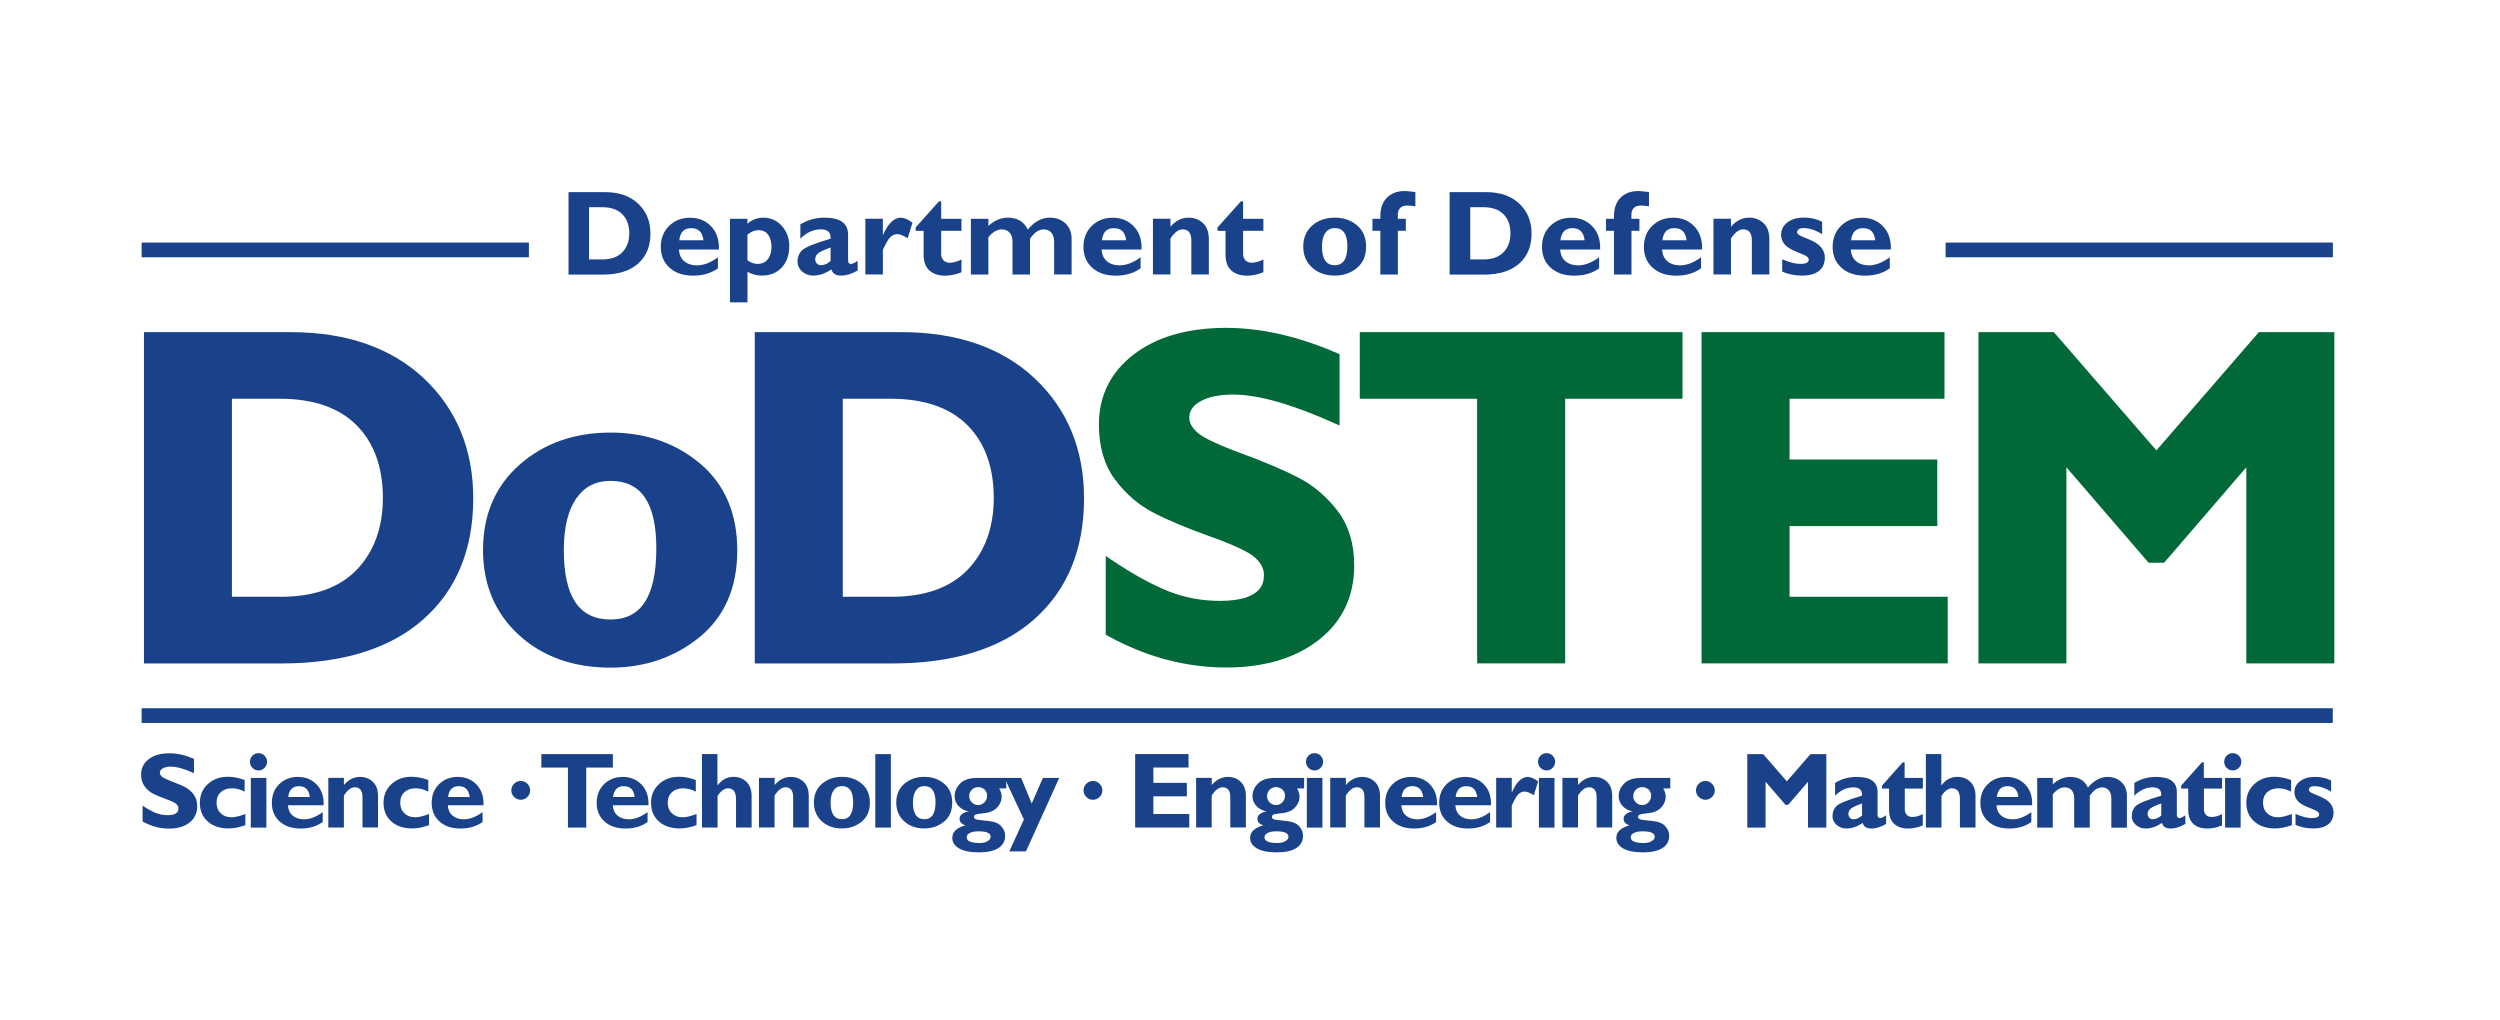 <?xml version="1.0" encoding="utf-8"?>
<!-- Generator: Adobe Illustrator 24.2.0, SVG Export Plug-In . SVG Version: 6.00 Build 0)  -->
<svg version="1.1" xmlns="http://www.w3.org/2000/svg" xmlns:xlink="http://www.w3.org/1999/xlink" x="0px" y="0px"
	 viewBox="0 0 340 138.66" style="enable-background:new 0 0 340 138.66;" xml:space="preserve">
<style type="text/css">
	.st0{fill:#1A428A;}
	.st1{fill:#006937;}
</style>
<g id="Layer_1">
</g>
<g id="Layer_2">
	<g>
		<path class="st0" d="M77.32,26.13h4.94c1.91,0,3.42,0.52,4.53,1.57c1.11,1.05,1.67,2.4,1.67,4.06c0,1.74-0.56,3.1-1.69,4.1
			c-1.13,0.99-2.73,1.49-4.82,1.49h-4.63V26.13z M80.11,28.18v7.1h1.82c1.18,0,2.09-0.33,2.71-0.98c0.63-0.65,0.94-1.51,0.94-2.57
			c0-1.1-0.32-1.97-0.95-2.6c-0.63-0.63-1.54-0.95-2.73-0.95H80.11z"/>
		<path class="st0" d="M97.64,34.99v1.5c-0.91,0.66-2.04,1-3.38,1c-1.33,0-2.4-0.36-3.19-1.07c-0.8-0.72-1.2-1.66-1.2-2.84
			c0-1.16,0.37-2.11,1.12-2.85c0.75-0.74,1.7-1.12,2.86-1.12c1.17,0,2.12,0.39,2.87,1.18c0.75,0.78,1.1,1.83,1.05,3.15h-5.44
			c0.05,0.69,0.29,1.22,0.73,1.59c0.44,0.37,1.03,0.56,1.77,0.56C95.73,36.07,96.66,35.71,97.64,34.99z M92.38,32.68h3.29
			c-0.13-1.1-0.68-1.65-1.65-1.65C93.05,31.02,92.5,31.57,92.38,32.68z"/>
		<path class="st0" d="M101.65,29.76v0.66c0.64-0.55,1.36-0.82,2.17-0.82c0.98,0,1.82,0.37,2.5,1.12c0.68,0.74,1.02,1.66,1.02,2.74
			c0,1.22-0.34,2.19-1.02,2.92s-1.58,1.1-2.71,1.1c-0.7,0-1.35-0.17-1.95-0.52v4.16h-2.38V29.76H101.65z M101.65,31.91v3.48
			c0.45,0.33,0.91,0.5,1.38,0.5c0.58,0,1.04-0.21,1.38-0.62c0.34-0.41,0.51-0.98,0.51-1.68c0-0.72-0.16-1.28-0.47-1.69
			s-0.75-0.6-1.32-0.6C102.65,31.3,102.16,31.5,101.65,31.91z"/>
		<path class="st0" d="M116.64,35.47v1.32c-0.79,0.46-1.54,0.69-2.23,0.69c-0.75,0-1.19-0.28-1.33-0.85
			c-0.83,0.57-1.66,0.85-2.5,0.85c-0.59,0-1.09-0.19-1.5-0.56c-0.41-0.37-0.62-0.81-0.62-1.3c0-0.66,0.21-1.19,0.64-1.6
			c0.43-0.4,1.71-0.93,3.86-1.56c0.05-0.85-0.39-1.27-1.32-1.27c-1.01,0-1.94,0.42-2.79,1.27v-1.94c1-0.62,2.09-0.92,3.28-0.92
			c2.14,0,3.21,0.77,3.21,2.31v3.46c0,0.35,0.13,0.53,0.39,0.53C115.94,35.89,116.23,35.75,116.64,35.47z M112.96,35.5v-1.84
			c-0.8,0.28-1.34,0.53-1.64,0.75c-0.3,0.22-0.45,0.51-0.45,0.85c0,0.22,0.07,0.41,0.22,0.57c0.15,0.16,0.33,0.24,0.55,0.24
			C112.09,36.07,112.53,35.88,112.96,35.5z"/>
		<path class="st0" d="M120.07,29.76v2.17h0.03c0.69-1.55,1.5-2.33,2.42-2.33c0.44,0,0.97,0.23,1.58,0.69l-0.66,2.11
			c-0.59-0.37-1.06-0.56-1.41-0.56c-0.55,0-1.02,0.34-1.39,1.02c-0.38,0.68-0.57,1.08-0.57,1.19v3.28h-2.38v-7.58H120.07z"/>
		<path class="st0" d="M130.76,29.76v1.63H128v3.12c0,0.37,0.1,0.67,0.31,0.89c0.21,0.22,0.49,0.33,0.85,0.33
			c0.49,0,1.02-0.15,1.6-0.44v1.73c-0.76,0.32-1.5,0.47-2.21,0.47c-0.93,0-1.65-0.24-2.17-0.72c-0.51-0.48-0.77-1.19-0.77-2.12
			v-3.25h-1.08v-0.47l3.17-3.55h0.3v2.38H130.76z"/>
		<path class="st0" d="M134.42,29.76v0.97c0.81-0.75,1.69-1.13,2.63-1.13c1.3,0,2.21,0.54,2.73,1.61c0.92-1.08,1.91-1.61,2.99-1.61
			c0.87,0,1.58,0.27,2.14,0.79c0.55,0.53,0.83,1.22,0.83,2.07v4.87h-2.38V32.9c0-0.54-0.12-0.95-0.37-1.25
			c-0.25-0.3-0.59-0.45-1.03-0.45c-0.7,0-1.32,0.43-1.88,1.29v4.85h-2.38v-4.49c0-0.53-0.13-0.94-0.4-1.22
			c-0.26-0.28-0.62-0.43-1.06-0.43c-0.63,0-1.23,0.35-1.82,1.05v5.09h-2.38v-7.58H134.42z"/>
		<path class="st0" d="M155.12,34.99v1.5c-0.91,0.66-2.04,1-3.38,1c-1.33,0-2.4-0.36-3.19-1.07c-0.8-0.72-1.2-1.66-1.2-2.84
			c0-1.16,0.37-2.11,1.12-2.85c0.75-0.74,1.7-1.12,2.86-1.12c1.17,0,2.12,0.39,2.87,1.18c0.75,0.78,1.1,1.83,1.05,3.15h-5.44
			c0.05,0.69,0.29,1.22,0.73,1.59c0.44,0.37,1.03,0.56,1.77,0.56C153.21,36.07,154.14,35.71,155.12,34.99z M149.87,32.68h3.29
			c-0.13-1.1-0.68-1.65-1.65-1.65C150.53,31.02,149.98,31.57,149.87,32.68z"/>
		<path class="st0" d="M159.18,29.76v1.08c0.7-0.82,1.52-1.24,2.46-1.24c0.79,0,1.44,0.25,1.97,0.75s0.79,1.22,0.79,2.16v4.82h-2.38
			v-4.62c0-1.01-0.39-1.52-1.18-1.52c-0.56,0-1.12,0.42-1.66,1.25v4.89h-2.38v-7.58H159.18z"/>
		<path class="st0" d="M171.82,29.76v1.63h-2.76v3.12c0,0.37,0.1,0.67,0.31,0.89s0.49,0.33,0.85,0.33c0.49,0,1.02-0.15,1.6-0.44
			v1.73c-0.76,0.32-1.5,0.47-2.21,0.47c-0.93,0-1.65-0.24-2.17-0.72c-0.51-0.48-0.77-1.19-0.77-2.12v-3.25h-1.08v-0.47l3.17-3.55
			h0.3v2.38H171.82z"/>
		<path class="st0" d="M181.53,29.6c1.19,0,2.19,0.35,3.02,1.04c0.83,0.7,1.24,1.67,1.24,2.91c0,1.25-0.42,2.21-1.26,2.9
			c-0.84,0.69-1.84,1.03-3,1.03c-1.26,0-2.29-0.37-3.09-1.1s-1.2-1.68-1.2-2.85c0-1.19,0.41-2.14,1.22-2.86
			C179.28,29.96,180.3,29.6,181.53,29.6z M181.53,36.07c1.14,0,1.71-0.86,1.71-2.58c0-1.65-0.57-2.47-1.71-2.47
			c-0.55,0-0.97,0.22-1.28,0.65s-0.46,1.06-0.46,1.86C179.79,35.23,180.37,36.07,181.53,36.07z"/>
		<path class="st0" d="M190.11,29.76h1.08v1.63h-1.08v5.95h-2.38v-5.95h-1.08v-1.63h1.08v-0.38c0-1.06,0.3-1.9,0.9-2.5
			c0.6-0.6,1.41-0.9,2.42-0.9c0.25,0,0.73,0.05,1.44,0.14v1.93c-0.5-0.06-0.85-0.1-1.07-0.1c-0.88,0-1.32,0.44-1.32,1.32V29.76z"/>
		<path class="st0" d="M197.16,26.13h4.94c1.91,0,3.42,0.52,4.53,1.57c1.11,1.05,1.66,2.4,1.66,4.06c0,1.74-0.56,3.1-1.69,4.1
			c-1.13,0.99-2.73,1.49-4.82,1.49h-4.63V26.13z M199.95,28.18v7.1h1.82c1.18,0,2.09-0.33,2.71-0.98c0.63-0.65,0.94-1.51,0.94-2.57
			c0-1.1-0.32-1.97-0.95-2.6s-1.54-0.95-2.73-0.95H199.95z"/>
		<path class="st0" d="M217.48,34.99v1.5c-0.91,0.66-2.04,1-3.38,1c-1.33,0-2.4-0.36-3.19-1.07c-0.8-0.72-1.2-1.66-1.2-2.84
			c0-1.16,0.37-2.11,1.12-2.85c0.75-0.74,1.7-1.12,2.87-1.12c1.17,0,2.12,0.39,2.87,1.18c0.75,0.78,1.1,1.83,1.05,3.15h-5.44
			c0.05,0.69,0.29,1.22,0.73,1.59s1.03,0.56,1.77,0.56C215.56,36.07,216.5,35.71,217.48,34.99z M212.22,32.68h3.29
			c-0.13-1.1-0.68-1.65-1.65-1.65C212.89,31.02,212.34,31.57,212.22,32.68z"/>
		<path class="st0" d="M221.88,29.76h1.08v1.63h-1.08v5.95h-2.38v-5.95h-1.08v-1.63h1.08v-0.38c0-1.06,0.3-1.9,0.9-2.5
			c0.6-0.6,1.41-0.9,2.42-0.9c0.25,0,0.73,0.05,1.44,0.14v1.93c-0.5-0.06-0.85-0.1-1.07-0.1c-0.88,0-1.32,0.44-1.32,1.32V29.76z"/>
		<path class="st0" d="M231.34,34.99v1.5c-0.91,0.66-2.04,1-3.38,1c-1.33,0-2.4-0.36-3.19-1.07c-0.8-0.72-1.2-1.66-1.2-2.84
			c0-1.16,0.37-2.11,1.12-2.85c0.75-0.74,1.7-1.12,2.87-1.12c1.17,0,2.12,0.39,2.87,1.18c0.75,0.78,1.1,1.83,1.05,3.15h-5.44
			c0.05,0.69,0.29,1.22,0.73,1.59s1.03,0.56,1.77,0.56C229.43,36.07,230.37,35.71,231.34,34.99z M226.09,32.68h3.29
			c-0.13-1.1-0.68-1.65-1.65-1.65C226.75,31.02,226.21,31.57,226.09,32.68z"/>
		<path class="st0" d="M235.41,29.76v1.08c0.7-0.82,1.52-1.24,2.46-1.24c0.79,0,1.44,0.25,1.97,0.75c0.53,0.5,0.79,1.22,0.79,2.16
			v4.82h-2.38v-4.62c0-1.01-0.39-1.52-1.18-1.52c-0.56,0-1.12,0.42-1.66,1.25v4.89h-2.38v-7.58H235.41z"/>
		<path class="st0" d="M247.81,30.16v1.69c-0.91-0.56-1.75-0.83-2.53-0.83c-0.57,0-0.86,0.19-0.86,0.59c0,0.1,0.06,0.2,0.18,0.3
			c0.12,0.1,0.58,0.31,1.38,0.63s1.37,0.69,1.7,1.11c0.33,0.42,0.5,0.88,0.5,1.37c0,0.79-0.27,1.4-0.8,1.82
			c-0.53,0.43-1.3,0.64-2.29,0.64c-1.02,0-1.92-0.18-2.71-0.55v-1.68c0.97,0.43,1.79,0.64,2.45,0.64c0.77,0,1.16-0.19,1.16-0.56
			c0-0.14-0.07-0.28-0.21-0.41c-0.14-0.13-0.62-0.35-1.43-0.67s-1.37-0.67-1.67-1.05c-0.3-0.38-0.45-0.8-0.45-1.27
			c0-0.69,0.29-1.25,0.86-1.69c0.58-0.43,1.33-0.65,2.28-0.65C246.27,29.6,247.08,29.79,247.81,30.16z"/>
		<path class="st0" d="M257.01,34.99v1.5c-0.91,0.66-2.04,1-3.38,1c-1.33,0-2.4-0.36-3.19-1.07c-0.8-0.72-1.2-1.66-1.2-2.84
			c0-1.16,0.37-2.11,1.12-2.85c0.75-0.74,1.7-1.12,2.87-1.12c1.17,0,2.12,0.39,2.87,1.18c0.75,0.78,1.1,1.83,1.05,3.15h-5.44
			c0.05,0.69,0.29,1.22,0.73,1.59s1.03,0.56,1.77,0.56C255.09,36.07,256.03,35.71,257.01,34.99z M251.75,32.68h3.29
			c-0.13-1.1-0.68-1.65-1.65-1.65C252.42,31.02,251.87,31.57,251.75,32.68z"/>
	</g>
	<g>
		<path class="st0" d="M39.51,45.17H19.58v45.06h18.7c8.29,0,14.77-2.01,19.27-5.98c4.52-3.98,6.81-9.52,6.81-16.47
			c0-6.63-2.25-12.12-6.7-16.31C53.21,47.29,47.11,45.17,39.51,45.17z M31.55,54.23h6.54c4.51,0,8.01,1.21,10.39,3.59
			c2.38,2.38,3.59,5.71,3.59,9.89c0,4.03-1.2,7.32-3.55,9.77c-2.35,2.44-5.82,3.68-10.31,3.68h-6.67V54.23z"/>
		<path class="st0" d="M95.22,63.05c-3.33-2.8-7.43-4.22-12.19-4.22c-4.92,0-9.08,1.47-12.36,4.36c-3.3,2.9-4.98,6.81-4.98,11.61
			c0,4.71,1.64,8.6,4.88,11.56c3.22,2.95,7.42,4.44,12.46,4.44c4.66,0,8.73-1.4,12.11-4.15c3.41-2.78,5.13-6.75,5.13-11.78
			C100.27,69.84,98.57,65.87,95.22,63.05z M83.03,84.25c-4.27,0-6.35-3.09-6.35-9.46c0-3.06,0.58-5.43,1.72-7.04
			c1.12-1.58,2.64-2.35,4.63-2.35c4.19,0,6.23,3.01,6.23,9.21C89.25,81.1,87.22,84.25,83.03,84.25z"/>
		<path class="st0" d="M140.73,51.47c-4.44-4.18-10.54-6.3-18.15-6.3h-19.93v45.06h18.7c8.29,0,14.77-2.01,19.27-5.98
			c4.52-3.98,6.81-9.52,6.81-16.47C147.43,61.15,145.18,55.66,140.73,51.47z M114.63,54.23h6.54c4.51,0,8.01,1.21,10.39,3.59
			c2.38,2.38,3.59,5.71,3.59,9.89c0,4.03-1.2,7.32-3.55,9.77c-2.35,2.44-5.82,3.68-10.31,3.68h-6.67V54.23z"/>
	</g>
	<g>
		<path class="st1" d="M176.71,65.03c-1.97-1.04-4.62-2.17-7.88-3.37c-3.19-1.17-5.2-2.13-5.99-2.84c-0.74-0.67-1.1-1.33-1.1-2.03
			c0-0.91,0.49-1.63,1.5-2.2c1.09-0.62,2.59-0.93,4.47-0.93c3.38,0,8.02,1.31,13.77,3.9l0.7,0.31v-9.7l-0.3-0.13
			c-5.27-2.29-10.36-3.45-15.12-3.45c-5.2,0-9.42,1.21-12.54,3.59c-3.16,2.41-4.77,5.63-4.77,9.56c0,3.02,0.74,5.54,2.2,7.49
			c1.44,1.92,3.17,3.43,5.15,4.46c1.94,1.02,4.59,2.13,7.89,3.31c3.21,1.15,5.25,2.12,6.06,2.89c0.77,0.73,1.14,1.47,1.14,2.26
			c0,0.88,0,3.57-5.97,3.57c-2.47,0-4.84-0.44-7.04-1.32c-2.23-0.89-4.83-2.32-7.73-4.27l-0.77-0.52v10.71l0.25,0.14
			c5.18,2.87,10.61,4.32,16.14,4.32c5.16,0,9.38-1.26,12.56-3.73c3.21-2.51,4.84-5.92,4.84-10.14c0-2.96-0.75-5.44-2.23-7.4
			C180.48,67.61,178.73,66.09,176.71,65.03z"/>
		<polygon class="st1" points="184.93,54.23 200.89,54.23 200.89,90.22 212.86,90.22 212.86,54.23 228.82,54.23 228.82,45.17 
			184.93,45.17 		"/>
		<polygon class="st1" points="243.38,71.55 263.47,71.55 263.47,62.49 243.38,62.49 243.38,54.23 264.45,54.23 264.45,45.17 
			231.41,45.17 231.41,90.22 264.89,90.22 264.89,81.16 243.38,81.16 		"/>
		<polygon class="st1" points="307.21,45.17 293.27,61.25 279.32,45.17 269.07,45.17 269.07,90.22 281.03,90.22 281.03,63.55 
			292.21,76.53 294.32,76.53 305.5,63.55 305.5,90.22 317.47,90.22 317.47,45.17 		"/>
	</g>
	<g>
		<path class="st0" d="M26.38,103.2v1.95c-1.32-0.6-2.38-0.89-3.17-0.89c-0.45,0-0.8,0.08-1.07,0.23c-0.26,0.15-0.4,0.35-0.4,0.6
			c0,0.19,0.1,0.37,0.29,0.54c0.19,0.17,0.66,0.39,1.39,0.67s1.33,0.52,1.77,0.76c0.44,0.23,0.83,0.56,1.15,0.99
			c0.32,0.42,0.48,0.96,0.48,1.61c0,0.92-0.35,1.66-1.05,2.21s-1.63,0.82-2.78,0.82c-1.24,0-2.44-0.32-3.6-0.97v-2.15
			c0.67,0.45,1.26,0.77,1.77,0.98c0.51,0.21,1.06,0.31,1.64,0.31c0.98,0,1.47-0.31,1.47-0.92c0-0.21-0.1-0.41-0.29-0.59
			c-0.2-0.19-0.67-0.41-1.41-0.68c-0.75-0.27-1.34-0.51-1.77-0.74c-0.44-0.23-0.81-0.55-1.13-0.98c-0.32-0.42-0.48-0.97-0.48-1.63
			c0-0.86,0.35-1.55,1.04-2.08c0.69-0.53,1.62-0.79,2.77-0.79C24.06,102.43,25.19,102.69,26.38,103.2z"/>
		<path class="st0" d="M33.37,110.7v1.52c-0.83,0.3-1.59,0.45-2.28,0.45c-1.19,0-2.14-0.32-2.85-0.96
			c-0.71-0.64-1.06-1.48-1.06-2.53c0-1.03,0.36-1.87,1.08-2.54s1.63-1,2.74-1c0.71,0,1.47,0.15,2.27,0.44v1.58
			c-0.59-0.3-1.16-0.45-1.73-0.45c-0.63,0-1.14,0.18-1.52,0.53s-0.57,0.83-0.57,1.42c0,0.6,0.19,1.08,0.56,1.44s0.86,0.55,1.47,0.55
			C31.92,111.16,32.55,111.01,33.37,110.7z"/>
		<path class="st0" d="M33.99,103.6c0-0.32,0.11-0.6,0.34-0.83c0.23-0.23,0.5-0.34,0.82-0.34c0.32,0,0.6,0.11,0.83,0.34
			c0.23,0.23,0.34,0.51,0.34,0.83c0,0.32-0.11,0.59-0.34,0.83c-0.23,0.23-0.51,0.35-0.83,0.35c-0.32,0-0.59-0.12-0.82-0.35
			C34.11,104.2,33.99,103.92,33.99,103.6z M36.23,105.8v6.75h-2.12v-6.75H36.23z"/>
		<path class="st0" d="M43.89,110.45v1.34c-0.81,0.59-1.81,0.89-3.01,0.89c-1.19,0-2.14-0.32-2.85-0.96
			c-0.71-0.64-1.06-1.48-1.06-2.53c0-1.03,0.33-1.88,1-2.54c0.67-0.66,1.52-0.99,2.55-0.99c1.04,0,1.89,0.35,2.56,1.05
			s0.98,1.63,0.93,2.81h-4.85c0.04,0.61,0.26,1.08,0.65,1.41s0.92,0.5,1.57,0.5C42.18,111.41,43.01,111.09,43.89,110.45z
			 M39.2,108.39h2.93c-0.11-0.98-0.6-1.47-1.47-1.47C39.8,106.92,39.31,107.41,39.2,108.39z"/>
		<path class="st0" d="M46.77,105.8v0.96c0.62-0.73,1.36-1.1,2.19-1.1c0.7,0,1.29,0.22,1.75,0.67c0.47,0.45,0.7,1.09,0.7,1.92v4.29
			H49.3v-4.12c0-0.9-0.35-1.35-1.05-1.35c-0.5,0-0.99,0.37-1.48,1.12v4.35h-2.12v-6.75H46.77z"/>
		<path class="st0" d="M58.35,110.7v1.52c-0.83,0.3-1.59,0.45-2.28,0.45c-1.19,0-2.14-0.32-2.85-0.96
			c-0.71-0.64-1.06-1.48-1.06-2.53c0-1.03,0.36-1.87,1.08-2.54s1.63-1,2.74-1c0.71,0,1.47,0.15,2.27,0.44v1.58
			c-0.59-0.3-1.16-0.45-1.73-0.45c-0.63,0-1.14,0.18-1.52,0.53s-0.57,0.83-0.57,1.42c0,0.6,0.19,1.08,0.56,1.44s0.86,0.55,1.47,0.55
			C56.9,111.16,57.53,111.01,58.35,110.7z"/>
		<path class="st0" d="M65.63,110.45v1.34c-0.81,0.59-1.81,0.89-3.01,0.89c-1.19,0-2.14-0.32-2.85-0.96
			c-0.71-0.64-1.06-1.48-1.06-2.53c0-1.03,0.33-1.88,1-2.54c0.67-0.66,1.52-0.99,2.55-0.99c1.04,0,1.89,0.35,2.56,1.05
			s0.98,1.63,0.93,2.81H60.9c0.04,0.61,0.26,1.08,0.65,1.41s0.92,0.5,1.57,0.5C63.92,111.41,64.75,111.09,65.63,110.45z
			 M60.94,108.39h2.93c-0.11-0.98-0.6-1.47-1.47-1.47C61.54,106.92,61.05,107.41,60.94,108.39z"/>
		<path class="st0" d="M69.54,107.49c0-0.35,0.12-0.65,0.38-0.9c0.25-0.25,0.55-0.38,0.9-0.38c0.35,0,0.65,0.12,0.9,0.38
			c0.25,0.25,0.38,0.55,0.38,0.9c0,0.35-0.12,0.65-0.38,0.9c-0.25,0.25-0.55,0.38-0.9,0.38c-0.35,0-0.65-0.13-0.9-0.38
			C69.67,108.14,69.54,107.84,69.54,107.49z"/>
		<path class="st0" d="M83.35,102.56v1.83h-3.62v8.16h-2.49v-8.16h-3.62v-1.83H83.35z"/>
		<path class="st0" d="M88.07,110.45v1.34c-0.81,0.59-1.81,0.89-3.01,0.89c-1.19,0-2.14-0.32-2.85-0.96
			c-0.71-0.64-1.06-1.48-1.06-2.53c0-1.03,0.33-1.88,1-2.54c0.67-0.66,1.52-0.99,2.55-0.99c1.04,0,1.89,0.35,2.56,1.05
			s0.98,1.63,0.93,2.81h-4.85c0.04,0.61,0.26,1.08,0.65,1.41s0.92,0.5,1.57,0.5C86.36,111.41,87.19,111.09,88.07,110.45z
			 M83.38,108.39h2.93c-0.11-0.98-0.6-1.47-1.47-1.47C83.98,106.92,83.49,107.41,83.38,108.39z"/>
		<path class="st0" d="M94.73,110.7v1.52c-0.83,0.3-1.59,0.45-2.28,0.45c-1.19,0-2.14-0.32-2.85-0.96
			c-0.71-0.64-1.06-1.48-1.06-2.53c0-1.03,0.36-1.87,1.08-2.54s1.63-1,2.74-1c0.71,0,1.47,0.15,2.27,0.44v1.58
			c-0.59-0.3-1.16-0.45-1.73-0.45c-0.63,0-1.14,0.18-1.52,0.53s-0.57,0.83-0.57,1.42c0,0.6,0.19,1.08,0.56,1.44s0.86,0.55,1.47,0.55
			C93.27,111.16,93.91,111.01,94.73,110.7z"/>
		<path class="st0" d="M97.57,102.56v4.22h0.03c0.59-0.75,1.3-1.13,2.14-1.13c0.72,0,1.31,0.23,1.78,0.68
			c0.46,0.46,0.7,1.09,0.7,1.9v4.31h-2.12v-3.86c0-0.98-0.36-1.47-1.09-1.47c-0.48,0-0.96,0.34-1.42,1.02v4.31h-2.12v-9.99H97.57z"
			/>
		<path class="st0" d="M105.35,105.8v0.96c0.62-0.73,1.36-1.1,2.19-1.1c0.7,0,1.29,0.22,1.75,0.67c0.47,0.45,0.7,1.09,0.7,1.92v4.29
			h-2.12v-4.12c0-0.9-0.35-1.35-1.05-1.35c-0.5,0-0.99,0.37-1.48,1.12v4.35h-2.12v-6.75H105.35z"/>
		<path class="st0" d="M114.51,105.65c1.06,0,1.96,0.31,2.69,0.93c0.74,0.62,1.1,1.48,1.1,2.59c0,1.11-0.37,1.97-1.12,2.58
			c-0.75,0.61-1.64,0.92-2.67,0.92c-1.12,0-2.04-0.33-2.75-0.98c-0.71-0.65-1.07-1.5-1.07-2.54c0-1.06,0.36-1.91,1.09-2.55
			C112.51,105.97,113.42,105.65,114.51,105.65z M114.51,111.41c1.02,0,1.52-0.77,1.52-2.3c0-1.47-0.51-2.2-1.52-2.2
			c-0.49,0-0.87,0.19-1.14,0.58c-0.27,0.39-0.41,0.94-0.41,1.66C112.96,110.66,113.47,111.41,114.51,111.41z"/>
		<path class="st0" d="M121.16,102.56v9.99h-2.12v-9.99H121.16z"/>
		<path class="st0" d="M125.71,105.65c1.06,0,1.96,0.31,2.69,0.93c0.74,0.62,1.1,1.48,1.1,2.59c0,1.11-0.37,1.97-1.12,2.58
			c-0.75,0.61-1.64,0.92-2.67,0.92c-1.12,0-2.04-0.33-2.75-0.98c-0.71-0.65-1.07-1.5-1.07-2.54c0-1.06,0.36-1.91,1.09-2.55
			C123.71,105.97,124.62,105.65,125.71,105.65z M125.71,111.41c1.02,0,1.52-0.77,1.52-2.3c0-1.47-0.51-2.2-1.52-2.2
			c-0.49,0-0.87,0.19-1.14,0.58c-0.27,0.39-0.41,0.94-0.41,1.66C124.16,110.66,124.68,111.41,125.71,111.41z"/>
		<path class="st0" d="M136.85,105.8v1.42h-0.96c0.22,0.38,0.34,0.76,0.34,1.12c0,0.52-0.2,1.01-0.59,1.45
			c-0.39,0.44-0.97,0.71-1.73,0.79c-0.77,0.08-1.2,0.16-1.3,0.24s-0.15,0.17-0.15,0.29s0.07,0.21,0.2,0.29s0.66,0.15,1.58,0.23
			c0.92,0.08,1.56,0.32,1.92,0.72c0.36,0.4,0.54,0.83,0.54,1.3c0,0.74-0.31,1.3-0.92,1.69c-0.61,0.39-1.5,0.58-2.66,0.58
			c-1.18,0-2.08-0.18-2.69-0.54c-0.61-0.36-0.92-0.83-0.92-1.42c0-0.82,0.6-1.39,1.8-1.72c-0.54-0.16-0.81-0.46-0.81-0.88
			c0-0.5,0.41-0.84,1.23-1.02c-0.55-0.1-1-0.33-1.36-0.71c-0.36-0.38-0.54-0.84-0.54-1.37c0-0.65,0.26-1.22,0.77-1.72
			c0.51-0.5,1.26-0.74,2.24-0.74H136.85z M133.21,114.65c0.45,0,0.82-0.08,1.1-0.25c0.28-0.17,0.42-0.37,0.42-0.6
			c0-0.5-0.55-0.74-1.65-0.74c-0.5,0-0.89,0.07-1.18,0.22c-0.29,0.15-0.43,0.34-0.43,0.58
			C131.47,114.39,132.05,114.65,133.21,114.65z M133.03,107.05c-0.35,0-0.64,0.12-0.87,0.36c-0.24,0.24-0.35,0.53-0.35,0.87
			c0,0.33,0.12,0.61,0.36,0.85c0.24,0.24,0.53,0.36,0.86,0.36c0.33,0,0.62-0.13,0.86-0.38c0.24-0.25,0.36-0.55,0.36-0.91
			c0-0.32-0.12-0.59-0.35-0.82C133.67,107.17,133.38,107.05,133.03,107.05z"/>
		<path class="st0" d="M144.05,105.8l-4.52,9.99h-2.26l1.98-4.34l-2.64-5.65h2.27l1.43,3.48l1.52-3.48H144.05z"/>
		<path class="st0" d="M147.36,107.49c0-0.35,0.12-0.65,0.38-0.9c0.25-0.25,0.55-0.38,0.9-0.38c0.35,0,0.65,0.12,0.9,0.38
			c0.25,0.25,0.38,0.55,0.38,0.9c0,0.35-0.12,0.65-0.38,0.9c-0.25,0.25-0.55,0.38-0.9,0.38c-0.35,0-0.65-0.13-0.9-0.38
			C147.49,108.14,147.36,107.84,147.36,107.49z"/>
		<path class="st0" d="M161.74,110.71v1.83h-7.36v-9.99h7.26v1.83h-4.78v2.09h4.55v1.83h-4.55v2.4H161.74z"/>
		<path class="st0" d="M164.8,105.8v0.96c0.62-0.73,1.36-1.1,2.19-1.1c0.7,0,1.29,0.22,1.75,0.67c0.47,0.45,0.7,1.09,0.7,1.92v4.29
			h-2.12v-4.12c0-0.9-0.35-1.35-1.05-1.35c-0.5,0-0.99,0.37-1.48,1.12v4.35h-2.12v-6.75H164.8z"/>
		<path class="st0" d="M177.36,105.8v1.42h-0.96c0.22,0.38,0.34,0.76,0.34,1.12c0,0.52-0.2,1.01-0.59,1.45
			c-0.39,0.44-0.97,0.71-1.73,0.79c-0.77,0.08-1.2,0.16-1.3,0.24s-0.15,0.17-0.15,0.29s0.07,0.21,0.2,0.29
			c0.13,0.07,0.66,0.15,1.58,0.23c0.92,0.08,1.56,0.32,1.92,0.72c0.36,0.4,0.54,0.83,0.54,1.3c0,0.74-0.31,1.3-0.92,1.69
			s-1.5,0.58-2.66,0.58c-1.18,0-2.08-0.18-2.69-0.54c-0.61-0.36-0.92-0.83-0.92-1.42c0-0.82,0.6-1.39,1.8-1.72
			c-0.54-0.16-0.81-0.46-0.81-0.88c0-0.5,0.41-0.84,1.23-1.02c-0.55-0.1-1-0.33-1.36-0.71c-0.36-0.38-0.54-0.84-0.54-1.37
			c0-0.65,0.26-1.22,0.77-1.72c0.51-0.5,1.26-0.74,2.24-0.74H177.36z M173.71,114.65c0.45,0,0.82-0.08,1.1-0.25
			c0.28-0.17,0.42-0.37,0.42-0.6c0-0.5-0.55-0.74-1.65-0.74c-0.5,0-0.89,0.07-1.18,0.22s-0.43,0.34-0.43,0.58
			C171.97,114.39,172.55,114.65,173.71,114.65z M173.54,107.05c-0.35,0-0.64,0.12-0.87,0.36s-0.35,0.53-0.35,0.87
			c0,0.33,0.12,0.61,0.36,0.85c0.24,0.24,0.53,0.36,0.86,0.36c0.33,0,0.62-0.13,0.86-0.38c0.24-0.25,0.36-0.55,0.36-0.91
			c0-0.32-0.12-0.59-0.35-0.82C174.17,107.17,173.88,107.05,173.54,107.05z"/>
		<path class="st0" d="M177.61,103.6c0-0.32,0.11-0.6,0.34-0.83c0.23-0.23,0.5-0.34,0.82-0.34c0.32,0,0.6,0.11,0.83,0.34
			c0.23,0.23,0.34,0.51,0.34,0.83c0,0.32-0.11,0.59-0.34,0.83c-0.23,0.23-0.5,0.35-0.83,0.35c-0.32,0-0.59-0.12-0.82-0.35
			C177.73,104.2,177.61,103.92,177.61,103.6z M179.85,105.8v6.75h-2.12v-6.75H179.85z"/>
		<path class="st0" d="M183.04,105.8v0.96c0.62-0.73,1.36-1.1,2.19-1.1c0.7,0,1.29,0.22,1.75,0.67c0.47,0.45,0.7,1.09,0.7,1.92v4.29
			h-2.12v-4.12c0-0.9-0.35-1.35-1.05-1.35c-0.5,0-0.99,0.37-1.48,1.12v4.35h-2.12v-6.75H183.04z"/>
		<path class="st0" d="M195.31,110.45v1.34c-0.81,0.59-1.81,0.89-3.01,0.89c-1.19,0-2.13-0.32-2.85-0.96
			c-0.71-0.64-1.06-1.48-1.06-2.53c0-1.03,0.33-1.88,1-2.54c0.67-0.66,1.52-0.99,2.55-0.99c1.04,0,1.89,0.35,2.56,1.05
			s0.98,1.63,0.93,2.81h-4.85c0.04,0.61,0.26,1.08,0.65,1.41s0.92,0.5,1.57,0.5C193.6,111.41,194.43,111.09,195.31,110.45z
			 M190.62,108.39h2.93c-0.12-0.98-0.6-1.47-1.47-1.47C191.22,106.92,190.73,107.41,190.62,108.39z"/>
		<path class="st0" d="M202.65,110.45v1.34c-0.81,0.59-1.81,0.89-3.01,0.89c-1.19,0-2.13-0.32-2.85-0.96
			c-0.71-0.64-1.06-1.48-1.06-2.53c0-1.03,0.33-1.88,1-2.54c0.67-0.66,1.52-0.99,2.55-0.99c1.04,0,1.89,0.35,2.56,1.05
			s0.98,1.63,0.93,2.81h-4.85c0.04,0.61,0.26,1.08,0.65,1.41c0.39,0.33,0.92,0.5,1.57,0.5
			C200.95,111.41,201.78,111.09,202.65,110.45z M197.97,108.39h2.93c-0.12-0.98-0.6-1.47-1.47-1.47
			C198.56,106.92,198.08,107.41,197.97,108.39z"/>
		<path class="st0" d="M205.6,105.8v1.93h0.03c0.61-1.38,1.33-2.07,2.15-2.07c0.39,0,0.86,0.21,1.41,0.61l-0.59,1.88
			c-0.52-0.33-0.94-0.5-1.26-0.5c-0.49,0-0.9,0.3-1.24,0.91s-0.5,0.96-0.5,1.06v2.92h-2.12v-6.75H205.6z"/>
		<path class="st0" d="M209.17,103.6c0-0.32,0.11-0.6,0.34-0.83c0.23-0.23,0.5-0.34,0.82-0.34c0.32,0,0.6,0.11,0.83,0.34
			c0.23,0.23,0.34,0.51,0.34,0.83c0,0.32-0.11,0.59-0.34,0.83c-0.23,0.23-0.51,0.35-0.83,0.35c-0.32,0-0.59-0.12-0.82-0.35
			C209.29,104.2,209.17,103.92,209.17,103.6z M211.41,105.8v6.75h-2.12v-6.75H211.41z"/>
		<path class="st0" d="M214.61,105.8v0.96c0.62-0.73,1.36-1.1,2.19-1.1c0.7,0,1.29,0.22,1.76,0.67c0.47,0.45,0.7,1.09,0.7,1.92v4.29
			h-2.12v-4.12c0-0.9-0.35-1.35-1.05-1.35c-0.5,0-0.99,0.37-1.48,1.12v4.35h-2.12v-6.75H214.61z"/>
		<path class="st0" d="M227.16,105.8v1.42h-0.96c0.22,0.38,0.34,0.76,0.34,1.12c0,0.52-0.2,1.01-0.59,1.45
			c-0.39,0.44-0.97,0.71-1.73,0.79c-0.76,0.08-1.2,0.16-1.3,0.24s-0.15,0.17-0.15,0.29s0.07,0.21,0.2,0.29
			c0.13,0.07,0.66,0.15,1.58,0.23c0.92,0.08,1.56,0.32,1.92,0.72c0.36,0.4,0.54,0.83,0.54,1.3c0,0.74-0.31,1.3-0.92,1.69
			s-1.5,0.58-2.66,0.58c-1.18,0-2.08-0.18-2.69-0.54c-0.61-0.36-0.92-0.83-0.92-1.42c0-0.82,0.6-1.39,1.8-1.72
			c-0.54-0.16-0.81-0.46-0.81-0.88c0-0.5,0.41-0.84,1.23-1.02c-0.55-0.1-1-0.33-1.36-0.71c-0.36-0.38-0.54-0.84-0.54-1.37
			c0-0.65,0.26-1.22,0.77-1.72c0.51-0.5,1.26-0.74,2.25-0.74H227.16z M223.52,114.65c0.45,0,0.82-0.08,1.1-0.25
			c0.28-0.17,0.42-0.37,0.42-0.6c0-0.5-0.55-0.74-1.65-0.74c-0.5,0-0.89,0.07-1.18,0.22s-0.43,0.34-0.43,0.58
			C221.78,114.39,222.36,114.65,223.52,114.65z M223.34,107.05c-0.35,0-0.64,0.12-0.87,0.36s-0.35,0.53-0.35,0.87
			c0,0.33,0.12,0.61,0.36,0.85c0.24,0.24,0.53,0.36,0.86,0.36s0.62-0.13,0.86-0.38c0.24-0.25,0.36-0.55,0.36-0.91
			c0-0.32-0.12-0.59-0.35-0.82C223.98,107.17,223.69,107.05,223.34,107.05z"/>
		<path class="st0" d="M230.65,107.49c0-0.35,0.13-0.65,0.38-0.9c0.25-0.25,0.55-0.38,0.9-0.38c0.35,0,0.65,0.12,0.9,0.38
			c0.25,0.25,0.38,0.55,0.38,0.9c0,0.35-0.12,0.65-0.38,0.9c-0.25,0.25-0.55,0.38-0.9,0.38c-0.35,0-0.65-0.13-0.9-0.38
			S230.65,107.84,230.65,107.49z"/>
		<path class="st0" d="M243.01,106.26l3.21-3.7h2.16v9.99h-2.49v-6.23l-2.7,3.13h-0.37l-2.7-3.13v6.23h-2.49v-9.99h2.16
			L243.01,106.26z"/>
		<path class="st0" d="M256.51,110.88v1.18c-0.71,0.41-1.37,0.62-1.99,0.62c-0.67,0-1.06-0.25-1.19-0.76
			c-0.74,0.5-1.48,0.76-2.22,0.76c-0.52,0-0.97-0.17-1.34-0.5c-0.37-0.33-0.55-0.72-0.55-1.16c0-0.59,0.19-1.06,0.57-1.42
			c0.38-0.36,1.53-0.82,3.44-1.39c0.05-0.75-0.34-1.13-1.17-1.13c-0.9,0-1.73,0.38-2.49,1.13v-1.73c0.89-0.55,1.86-0.82,2.92-0.82
			c1.91,0,2.86,0.68,2.86,2.05v3.08c0,0.32,0.12,0.47,0.35,0.47C255.89,111.26,256.15,111.13,256.51,110.88z M253.24,110.91v-1.64
			c-0.71,0.25-1.2,0.47-1.46,0.67s-0.4,0.45-0.4,0.76c0,0.2,0.07,0.36,0.2,0.51c0.13,0.14,0.3,0.21,0.49,0.21
			C252.46,111.41,252.86,111.25,253.24,110.91z"/>
		<path class="st0" d="M261.51,105.8v1.45h-2.46v2.78c0,0.33,0.09,0.6,0.27,0.79c0.18,0.19,0.44,0.29,0.76,0.29
			c0.44,0,0.91-0.13,1.42-0.39v1.54c-0.68,0.28-1.33,0.42-1.97,0.42c-0.83,0-1.47-0.21-1.93-0.64c-0.46-0.43-0.69-1.06-0.69-1.89
			v-2.9h-0.96v-0.41l2.82-3.16h0.26v2.12H261.51z"/>
		<path class="st0" d="M264.02,102.56v4.22h0.03c0.59-0.75,1.3-1.13,2.14-1.13c0.72,0,1.31,0.23,1.78,0.68
			c0.46,0.46,0.7,1.09,0.7,1.9v4.31h-2.12v-3.86c0-0.98-0.36-1.47-1.09-1.47c-0.48,0-0.96,0.34-1.42,1.02v4.31h-2.12v-9.99H264.02z"
			/>
		<path class="st0" d="M276.26,110.45v1.34c-0.81,0.59-1.81,0.89-3.01,0.89c-1.19,0-2.14-0.32-2.85-0.96
			c-0.71-0.64-1.07-1.48-1.07-2.53c0-1.03,0.33-1.88,1-2.54c0.67-0.66,1.52-0.99,2.55-0.99c1.04,0,1.89,0.35,2.56,1.05
			s0.98,1.63,0.93,2.81h-4.85c0.04,0.61,0.26,1.08,0.65,1.41s0.92,0.5,1.57,0.5C274.55,111.41,275.38,111.09,276.26,110.45z
			 M271.57,108.39h2.93c-0.11-0.98-0.6-1.47-1.46-1.47C272.17,106.92,271.68,107.41,271.57,108.39z"/>
		<path class="st0" d="M279.18,105.8v0.87c0.72-0.67,1.5-1.01,2.35-1.01c1.16,0,1.97,0.48,2.43,1.44c0.82-0.96,1.7-1.44,2.66-1.44
			c0.78,0,1.41,0.24,1.9,0.71c0.49,0.47,0.74,1.09,0.74,1.85v4.34h-2.12v-3.96c0-0.48-0.11-0.85-0.33-1.11
			c-0.22-0.26-0.53-0.4-0.92-0.4c-0.62,0-1.18,0.38-1.68,1.14v4.32h-2.12v-4c0-0.47-0.12-0.83-0.35-1.09
			c-0.24-0.25-0.55-0.38-0.94-0.38c-0.56,0-1.1,0.31-1.62,0.94v4.53h-2.12v-6.75H279.18z"/>
		<path class="st0" d="M297.21,110.88v1.18c-0.71,0.41-1.37,0.62-1.99,0.62c-0.67,0-1.06-0.25-1.19-0.76
			c-0.74,0.5-1.48,0.76-2.22,0.76c-0.52,0-0.97-0.17-1.34-0.5c-0.37-0.33-0.55-0.72-0.55-1.16c0-0.59,0.19-1.06,0.57-1.42
			c0.38-0.36,1.53-0.82,3.44-1.39c0.05-0.75-0.34-1.13-1.17-1.13c-0.9,0-1.73,0.38-2.49,1.13v-1.73c0.89-0.55,1.86-0.82,2.92-0.82
			c1.91,0,2.86,0.68,2.86,2.05v3.08c0,0.32,0.12,0.47,0.35,0.47C296.58,111.26,296.85,111.13,297.21,110.88z M293.93,110.91v-1.64
			c-0.71,0.25-1.2,0.47-1.46,0.67s-0.4,0.45-0.4,0.76c0,0.2,0.07,0.36,0.2,0.51c0.13,0.14,0.3,0.21,0.49,0.21
			C293.16,111.41,293.55,111.25,293.93,110.91z"/>
		<path class="st0" d="M302.2,105.8v1.45h-2.46v2.78c0,0.33,0.09,0.6,0.27,0.79c0.18,0.19,0.44,0.29,0.76,0.29
			c0.44,0,0.91-0.13,1.42-0.39v1.54c-0.68,0.28-1.33,0.42-1.97,0.42c-0.83,0-1.47-0.21-1.93-0.64c-0.46-0.43-0.69-1.06-0.69-1.89
			v-2.9h-0.96v-0.41l2.82-3.16h0.26v2.12H302.2z"/>
		<path class="st0" d="M302.49,103.6c0-0.32,0.11-0.6,0.34-0.83c0.23-0.23,0.5-0.34,0.82-0.34c0.32,0,0.6,0.11,0.83,0.34
			c0.23,0.23,0.34,0.51,0.34,0.83c0,0.32-0.11,0.59-0.34,0.83c-0.23,0.23-0.51,0.35-0.83,0.35c-0.32,0-0.59-0.12-0.82-0.35
			C302.6,104.2,302.49,103.92,302.49,103.6z M304.73,105.8v6.75h-2.12v-6.75H304.73z"/>
		<path class="st0" d="M311.7,110.7v1.52c-0.83,0.3-1.59,0.45-2.28,0.45c-1.19,0-2.14-0.32-2.85-0.96
			c-0.71-0.64-1.07-1.48-1.07-2.53c0-1.03,0.36-1.87,1.08-2.54s1.63-1,2.74-1c0.71,0,1.47,0.15,2.27,0.44v1.58
			c-0.59-0.3-1.16-0.45-1.73-0.45c-0.63,0-1.14,0.18-1.52,0.53c-0.38,0.35-0.57,0.83-0.57,1.42c0,0.6,0.19,1.08,0.56,1.44
			s0.86,0.55,1.47,0.55C310.24,111.16,310.88,111.01,311.7,110.7z"/>
		<path class="st0" d="M317.03,106.15v1.51c-0.81-0.5-1.56-0.74-2.25-0.74c-0.51,0-0.77,0.17-0.77,0.52c0,0.09,0.05,0.18,0.16,0.27
			c0.11,0.09,0.52,0.28,1.23,0.56c0.71,0.29,1.22,0.61,1.52,0.99c0.29,0.37,0.44,0.78,0.44,1.22c0,0.7-0.24,1.24-0.71,1.62
			c-0.48,0.38-1.16,0.57-2.04,0.57c-0.91,0-1.71-0.17-2.42-0.49v-1.49c0.87,0.38,1.59,0.57,2.18,0.57c0.69,0,1.03-0.17,1.03-0.5
			c0-0.13-0.06-0.25-0.19-0.36s-0.55-0.31-1.28-0.6c-0.72-0.28-1.22-0.59-1.49-0.93c-0.27-0.34-0.4-0.72-0.4-1.13
			c0-0.62,0.26-1.12,0.77-1.5c0.51-0.39,1.19-0.58,2.03-0.58C315.65,105.65,316.38,105.82,317.03,106.15z"/>
	</g>
	<g>
		<rect x="264.6" y="32.99" class="st0" width="52.67" height="2"/>
		<rect x="19.26" y="32.99" class="st0" width="52.67" height="2"/>
		<rect x="19.26" y="96.32" class="st0" width="298" height="2"/>
	</g>
</g>
</svg>
